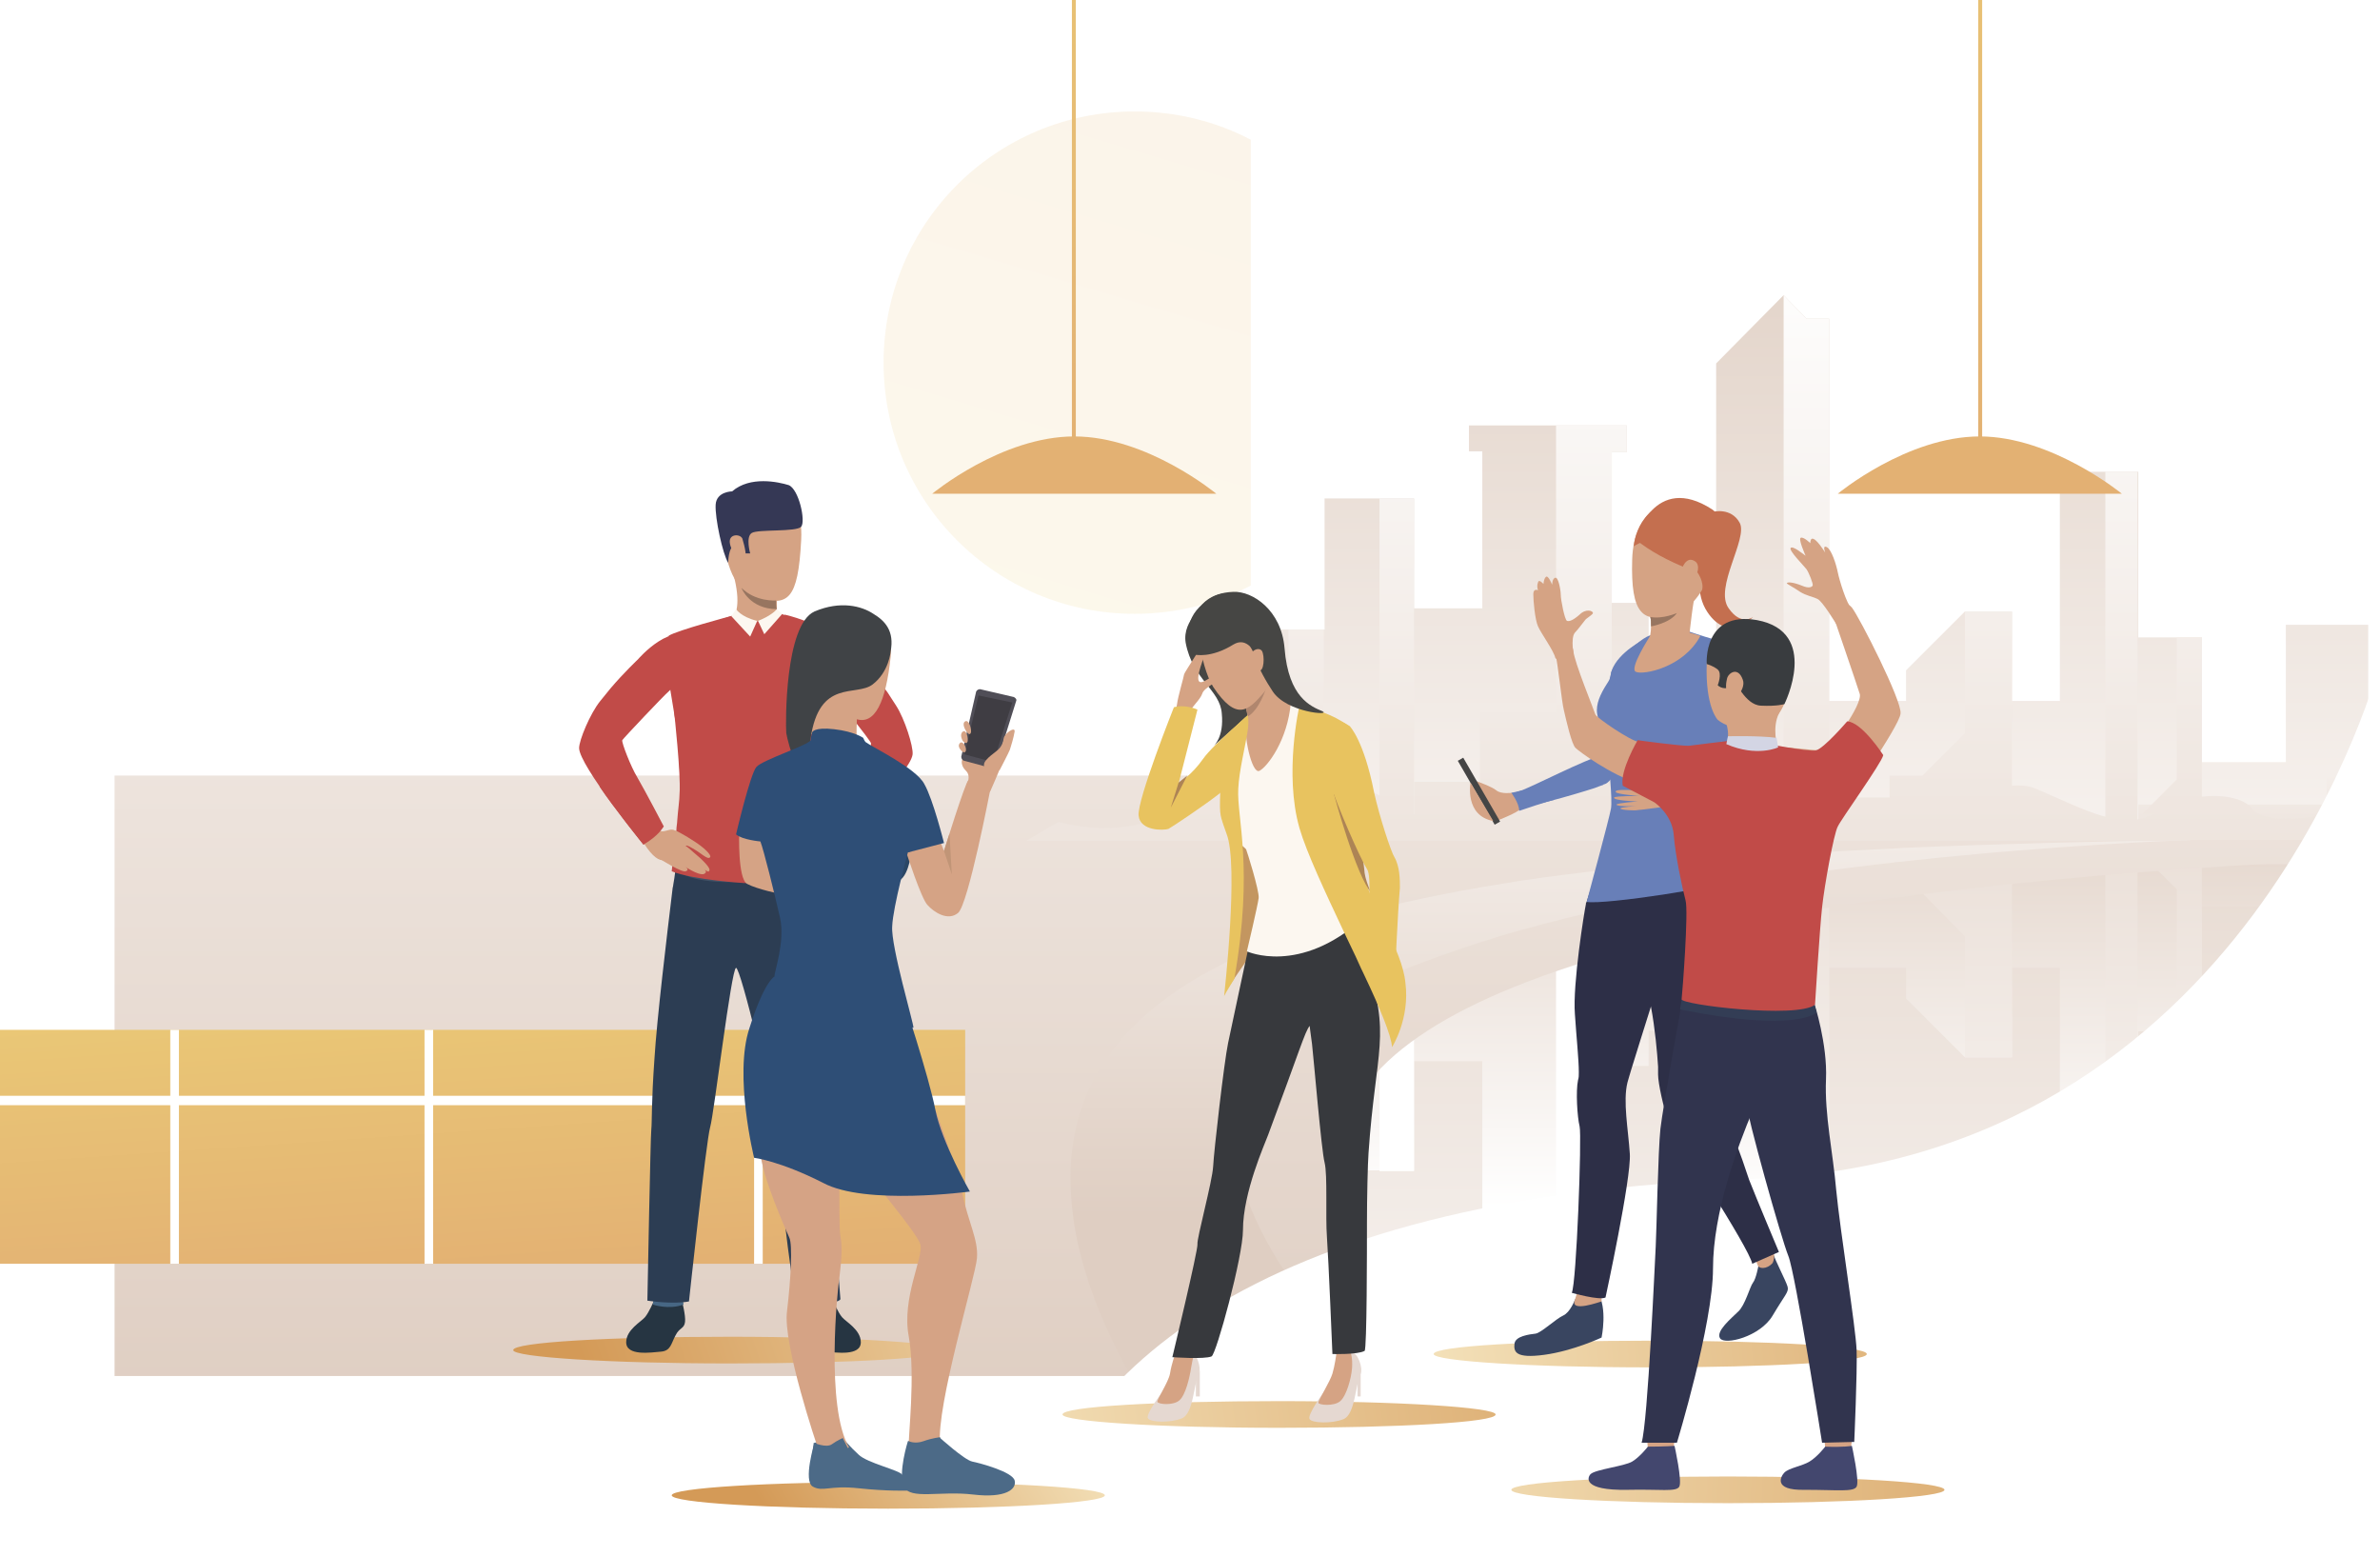 <?xml version="1.0" encoding="utf-8"?>
<!-- Generator: Adobe Illustrator 24.3.0, SVG Export Plug-In . SVG Version: 6.00 Build 0)  -->
<svg version="1.1" id="Capa_1" xmlns="http://www.w3.org/2000/svg" xmlns:xlink="http://www.w3.org/1999/xlink" x="0px" y="0px"
	 viewBox="0 0 303.3 198.4" style="enable-background:new 0 0 303.3 198.4;" xml:space="preserve">
<style type="text/css">
	.st0{fill:url(#SVGID_1_);}
	.st1{fill:url(#SVGID_2_);}
	.st2{filter:url(#Adobe_OpacityMaskFilter);}
	.st3{filter:url(#Adobe_OpacityMaskFilter_1_);}
	.st4{mask:url(#SVGID_3_);fill:url(#SVGID_4_);}
	.st5{fill:url(#SVGID_5_);}
	.st6{filter:url(#Adobe_OpacityMaskFilter_2_);}
	.st7{filter:url(#Adobe_OpacityMaskFilter_3_);}
	.st8{mask:url(#SVGID_6_);fill:url(#SVGID_7_);}
	.st9{fill:url(#SVGID_8_);}
	.st10{fill:url(#SVGID_9_);}
	.st11{fill:url(#SVGID_10_);}
	.st12{fill:url(#SVGID_11_);}
	.st13{fill:url(#SVGID_12_);}
	.st14{fill:url(#SVGID_13_);}
	.st15{filter:url(#Adobe_OpacityMaskFilter_4_);}
	.st16{filter:url(#Adobe_OpacityMaskFilter_5_);}
	.st17{mask:url(#SVGID_14_);fill:url(#SVGID_15_);}
	.st18{fill:url(#SVGID_16_);}
	.st19{fill:url(#SVGID_17_);}
	.st20{fill:url(#SVGID_18_);}
	.st21{fill:url(#SVGID_19_);}
	.st22{fill:url(#SVGID_20_);}
	.st23{fill:url(#SVGID_21_);}
	.st24{fill:url(#SVGID_22_);}
	.st25{fill:url(#SVGID_23_);}
	.st26{fill:url(#SVGID_24_);}
	.st27{fill:url(#SVGID_25_);}
	.st28{fill:url(#SVGID_26_);}
	.st29{fill:url(#SVGID_27_);}
	.st30{fill:url(#SVGID_28_);}
	.st31{fill:url(#SVGID_29_);}
	.st32{fill:url(#SVGID_30_);}
	.st33{fill:#FFFFFF;}
	.st34{opacity:0.15;fill:url(#SVGID_31_);}
	.st35{fill:url(#SVGID_32_);}
	.st36{fill:url(#SVGID_33_);}
	.st37{fill:url(#SVGID_34_);}
	.st38{fill:url(#SVGID_35_);}
	.st39{filter:url(#Adobe_OpacityMaskFilter_6_);}
	.st40{filter:url(#Adobe_OpacityMaskFilter_7_);}
	.st41{mask:url(#SVGID_36_);fill:url(#SVGID_37_);}
	.st42{fill:url(#SVGID_38_);}
	.st43{filter:url(#Adobe_OpacityMaskFilter_8_);}
	.st44{filter:url(#Adobe_OpacityMaskFilter_9_);}
	.st45{mask:url(#SVGID_39_);fill:url(#SVGID_40_);}
	.st46{fill:url(#SVGID_41_);}
	.st47{filter:url(#Adobe_OpacityMaskFilter_10_);}
	.st48{filter:url(#Adobe_OpacityMaskFilter_11_);}
	.st49{mask:url(#SVGID_42_);fill:url(#SVGID_43_);}
	.st50{fill:url(#SVGID_44_);}
	.st51{filter:url(#Adobe_OpacityMaskFilter_12_);}
	.st52{filter:url(#Adobe_OpacityMaskFilter_13_);}
	.st53{mask:url(#SVGID_45_);fill:url(#SVGID_46_);}
	.st54{fill:url(#SVGID_47_);}
	.st55{filter:url(#Adobe_OpacityMaskFilter_14_);}
	.st56{filter:url(#Adobe_OpacityMaskFilter_15_);}
	.st57{mask:url(#SVGID_48_);fill:url(#SVGID_49_);}
	.st58{fill:url(#SVGID_50_);}
	.st59{fill:#C46F4F;}
	.st60{fill:#394560;}
	.st61{fill:#D5A384;}
	.st62{fill:#687FB8;}
	.st63{fill:#2D2F47;}
	.st64{fill:#977560;}
	.st65{fill:#2C374A;}
	.st66{fill:#D5A385;}
	.st67{fill:#454545;}
	.st68{fill:#43476E;}
	.st69{fill:#31344E;}
	.st70{fill:#333D55;}
	.st71{fill:#C14B48;}
	.st72{fill:#393C3F;}
	.st73{fill:#D3D5E4;}
	.st74{fill:#C39660;}
	.st75{fill:#E5D8D1;}
	.st76{fill:#37393D;}
	.st77{fill:#FCF7F0;}
	.st78{fill:#464644;}
	.st79{fill:#E8C35F;}
	.st80{fill:#B0866E;}
	.st81{fill:#AD8455;}
	.st82{fill:#263542;}
	.st83{fill:#353855;}
	.st84{fill:#476784;}
	.st85{fill:#2C3D53;}
	.st86{fill:#425266;}
	.st87{fill:#2A4665;}
	.st88{fill:#4C6A87;}
	.st89{fill:#504E57;}
	.st90{fill:#3F3D43;}
	.st91{fill:#2E4E76;}
	.st92{fill:#404346;}
	.st93{fill:#C19577;}
</style>
<g>
	<g>
		<linearGradient id="SVGID_1_" gradientUnits="userSpaceOnUse" x1="166.654" y1="72.76" x2="166.654" y2="207.682">
			<stop  offset="5.208330e-03" style="stop-color:#DFCEC2"/>
			<stop  offset="1" style="stop-color:#FFFFFF"/>
		</linearGradient>
		<polygon class="st0" points="303.3,99.9 303.3,159.3 255.1,159.3 255.1,158.9 30,158.9 30,99.9 		"/>
		<linearGradient id="SVGID_2_" gradientUnits="userSpaceOnUse" x1="231.175" y1="95.309" x2="231.175" y2="153.811">
			<stop  offset="5.208330e-03" style="stop-color:#DFCEC2"/>
			<stop  offset="1" style="stop-color:#FFFFFF"/>
		</linearGradient>
		<polygon class="st1" points="303.3,107.4 303.3,133.1 291.3,133.1 291.3,115.5 280.6,115.5 280.6,131.4 272.5,131.4 272.5,152.6 
			262.5,152.6 262.5,123.3 256.4,123.3 256.4,134.7 250.4,134.7 242.9,127.2 242.9,123.3 233.1,123.3 233.1,172.1 230.2,172.1 
			227.3,175 218.7,166.4 218.7,131.3 210.1,131.3 210.1,135.8 205.4,135.8 205.4,155 207.3,155 207.3,158.4 187.2,158.4 
			187.2,155.2 188.9,155.2 188.9,135.2 180.2,135.2 180.2,149.1 168.8,149.1 168.8,132.4 159,132.4 159,107.4 		"/>
		<g>
			<defs>
				<filter id="Adobe_OpacityMaskFilter" filterUnits="userSpaceOnUse" x="175.8" y="107.4" width="4.4" height="41.8">
					<feFlood  style="flood-color:white;flood-opacity:1" result="back"/>
					<feBlend  in="SourceGraphic" in2="back" mode="normal"/>
				</filter>
			</defs>
			<mask maskUnits="userSpaceOnUse" x="175.8" y="107.4" width="4.4" height="41.8" id="SVGID_3_">
				<g class="st2">
					<defs>
						<filter id="Adobe_OpacityMaskFilter_1_" filterUnits="userSpaceOnUse" x="175.8" y="107.4" width="4.4" height="41.8">
							<feFlood  style="flood-color:white;flood-opacity:1" result="back"/>
							<feBlend  in="SourceGraphic" in2="back" mode="normal"/>
						</filter>
					</defs>
					<mask maskUnits="userSpaceOnUse" x="175.8" y="107.4" width="4.4" height="41.8" id="SVGID_3_">
						<g class="st3">
						</g>
					</mask>
					
						<linearGradient id="SVGID_4_" gradientUnits="userSpaceOnUse" x1="177.973" y1="-11526.743" x2="177.973" y2="-11468.276" gradientTransform="matrix(1 0 0 -1 0 -11396.027)">
						<stop  offset="0" style="stop-color:#000000"/>
						<stop  offset="1" style="stop-color:#FFFFFF"/>
					</linearGradient>
					<rect x="175.8" y="107.4" class="st4" width="4.4" height="41.8"/>
				</g>
			</mask>
			
				<linearGradient id="SVGID_5_" gradientUnits="userSpaceOnUse" x1="177.973" y1="-11526.743" x2="177.973" y2="-11468.276" gradientTransform="matrix(1 0 0 -1 0 -11396.027)">
				<stop  offset="0" style="stop-color:#FFFFFF"/>
				<stop  offset="1" style="stop-color:#FFFFFF"/>
			</linearGradient>
			<rect x="175.8" y="107.4" class="st5" width="4.4" height="41.8"/>
			<defs>
				<filter id="Adobe_OpacityMaskFilter_2_" filterUnits="userSpaceOnUse" x="180.2" y="107.4" width="27.1" height="51">
					<feFlood  style="flood-color:white;flood-opacity:1" result="back"/>
					<feBlend  in="SourceGraphic" in2="back" mode="normal"/>
				</filter>
			</defs>
			<mask maskUnits="userSpaceOnUse" x="180.2" y="107.4" width="27.1" height="51" id="SVGID_6_">
				<g class="st6">
					<defs>
						<filter id="Adobe_OpacityMaskFilter_3_" filterUnits="userSpaceOnUse" x="180.2" y="107.4" width="27.1" height="51">
							<feFlood  style="flood-color:white;flood-opacity:1" result="back"/>
							<feBlend  in="SourceGraphic" in2="back" mode="normal"/>
						</filter>
					</defs>
					<mask maskUnits="userSpaceOnUse" x="180.2" y="107.4" width="27.1" height="51" id="SVGID_6_">
						<g class="st7">
						</g>
					</mask>
					
						<linearGradient id="SVGID_7_" gradientUnits="userSpaceOnUse" x1="193.733" y1="-11526.743" x2="193.733" y2="-11468.276" gradientTransform="matrix(1 0 0 -1 0 -11396.027)">
						<stop  offset="0" style="stop-color:#000000"/>
						<stop  offset="1" style="stop-color:#FFFFFF"/>
					</linearGradient>
					<polygon class="st8" points="198.3,158.4 198.3,121.8 188.6,121.8 188.6,113 180.2,113 180.2,107.4 205.4,107.4 205.4,155 
						207.3,155 207.3,158.4 					"/>
				</g>
			</mask>
			
				<linearGradient id="SVGID_8_" gradientUnits="userSpaceOnUse" x1="193.733" y1="-11526.743" x2="193.733" y2="-11468.276" gradientTransform="matrix(1 0 0 -1 0 -11396.027)">
				<stop  offset="0" style="stop-color:#FFFFFF"/>
				<stop  offset="1" style="stop-color:#FFFFFF"/>
			</linearGradient>
			<polygon class="st9" points="198.3,158.4 198.3,121.8 188.6,121.8 188.6,113 180.2,113 180.2,107.4 205.4,107.4 205.4,155 
				207.3,155 207.3,158.4 			"/>
			<linearGradient id="SVGID_9_" gradientUnits="userSpaceOnUse" x1="219.212" y1="64.036" x2="219.212" y2="181.441">
				<stop  offset="5.208330e-03" style="stop-color:#DFCEC2"/>
				<stop  offset="1" style="stop-color:#FFFFFF"/>
			</linearGradient>
			<polygon class="st10" points="227.3,175 227.3,117.3 218.8,117.3 218.8,131.3 214.1,131.3 214.1,118.9 205.4,118.9 205.4,107.4 
				233.1,107.4 233.1,172.1 230.2,172.1 			"/>
			<linearGradient id="SVGID_10_" gradientUnits="userSpaceOnUse" x1="244.721" y1="64.036" x2="244.721" y2="181.441">
				<stop  offset="5.208330e-03" style="stop-color:#DFCEC2"/>
				<stop  offset="1" style="stop-color:#FFFFFF"/>
			</linearGradient>
			<polygon class="st11" points="250.4,134.7 250.4,119.3 245,113.8 240.8,113.8 240.8,111 233.1,111 233.1,107.4 256.4,107.4 
				256.4,134.7 			"/>
			<linearGradient id="SVGID_11_" gradientUnits="userSpaceOnUse" x1="270.385" y1="64.036" x2="270.385" y2="181.441">
				<stop  offset="5.208330e-03" style="stop-color:#DFCEC2"/>
				<stop  offset="1" style="stop-color:#FFFFFF"/>
			</linearGradient>
			<rect x="268.3" y="107.4" class="st12" width="4.1" height="45.2"/>
			<linearGradient id="SVGID_12_" gradientUnits="userSpaceOnUse" x1="287.882" y1="64.034" x2="287.882" y2="181.442">
				<stop  offset="5.208330e-03" style="stop-color:#DFCEC2"/>
				<stop  offset="1" style="stop-color:#FFFFFF"/>
			</linearGradient>
			<polygon class="st13" points="303.3,107.4 303.3,133.1 302,133.1 302,113.9 296.5,113.9 296.5,110.1 272.5,110.1 272.5,107.4 			
				"/>
			<linearGradient id="SVGID_13_" gradientUnits="userSpaceOnUse" x1="276.783" y1="64.036" x2="276.783" y2="181.44">
				<stop  offset="5.208330e-03" style="stop-color:#DFCEC2"/>
				<stop  offset="1" style="stop-color:#FFFFFF"/>
			</linearGradient>
			<polygon class="st14" points="280.6,131.4 277.4,131.4 277.4,113.3 273,108.9 280.6,108.9 			"/>
			<defs>
				<filter id="Adobe_OpacityMaskFilter_4_" filterUnits="userSpaceOnUse" x="164.2" y="107.4" width="4.5" height="25">
					<feFlood  style="flood-color:white;flood-opacity:1" result="back"/>
					<feBlend  in="SourceGraphic" in2="back" mode="normal"/>
				</filter>
			</defs>
			<mask maskUnits="userSpaceOnUse" x="164.2" y="107.4" width="4.5" height="25" id="SVGID_14_">
				<g class="st15">
					<defs>
						<filter id="Adobe_OpacityMaskFilter_5_" filterUnits="userSpaceOnUse" x="164.2" y="107.4" width="4.5" height="25">
							<feFlood  style="flood-color:white;flood-opacity:1" result="back"/>
							<feBlend  in="SourceGraphic" in2="back" mode="normal"/>
						</filter>
					</defs>
					<mask maskUnits="userSpaceOnUse" x="164.2" y="107.4" width="4.5" height="25" id="SVGID_14_">
						<g class="st16">
						</g>
					</mask>
					
						<linearGradient id="SVGID_15_" gradientUnits="userSpaceOnUse" x1="166.518" y1="-11526.743" x2="166.518" y2="-11468.276" gradientTransform="matrix(1 0 0 -1 0 -11396.027)">
						<stop  offset="0" style="stop-color:#000000"/>
						<stop  offset="1" style="stop-color:#FFFFFF"/>
					</linearGradient>
					<rect x="164.2" y="107.4" class="st17" width="4.5" height="25"/>
				</g>
			</mask>
			
				<linearGradient id="SVGID_16_" gradientUnits="userSpaceOnUse" x1="166.518" y1="-11526.743" x2="166.518" y2="-11468.276" gradientTransform="matrix(1 0 0 -1 0 -11396.027)">
				<stop  offset="0" style="stop-color:#FFFFFF"/>
				<stop  offset="1" style="stop-color:#FFFFFF"/>
			</linearGradient>
			<rect x="164.2" y="107.4" class="st18" width="4.5" height="25"/>
		</g>
		<linearGradient id="SVGID_17_" gradientUnits="userSpaceOnUse" x1="158.937" y1="180.658" x2="158.937" y2="-3.455">
			<stop  offset="5.208330e-03" style="stop-color:#DFCEC2"/>
			<stop  offset="1" style="stop-color:#FFFFFF"/>
		</linearGradient>
		<path class="st19" d="M303.3,98.8v10.6c-3.5,0.2-7.2,0.3-11.1,0.5c-0.6,0-1.2,0.1-1.8,0.1l-0.8,0c-14.4,0.8-30.8,2.1-46.7,4.2
			c-0.6,0.1-1.2,0.2-1.8,0.2c-12.8,1.8-25.3,4.1-36.1,7.2c-1.1,0.3-2.2,0.6-3.3,1c-0.9,0.3-1.8,0.6-2.7,0.9
			c-1.1,0.4-2.1,0.7-3.1,1.1c-17.1,6.3-27.8,15.1-24.8,27.7c0.5,2.1,1.3,4.3,2.6,6.6c2.6,4.7,6.9,9.9,13.2,15.5
			c0.3,0.3,0.6,0.6,1,0.9H14.6V98.8H303.3z"/>
		<linearGradient id="SVGID_18_" gradientUnits="userSpaceOnUse" x1="230.436" y1="19.209" x2="230.436" y2="139.568">
			<stop  offset="5.208330e-03" style="stop-color:#DFCEC2"/>
			<stop  offset="1" style="stop-color:#FFFFFF"/>
		</linearGradient>
		<polygon class="st20" points="301.8,79.6 301.8,105.2 159,105.2 159,80.2 168.8,80.2 168.8,63.5 180.2,63.5 180.2,77.5 
			188.9,77.5 188.9,57.5 187.2,57.5 187.2,54.2 207.3,54.2 207.3,57.6 205.4,57.6 205.4,76.8 210.1,76.8 210.1,81.4 218.7,81.4 
			218.7,46.3 227.3,37.6 230.2,40.6 233.1,40.6 233.1,89.3 242.9,89.3 242.9,85.4 250.4,77.9 256.4,77.9 256.4,89.3 262.5,89.3 
			262.5,60.1 272.5,60.1 272.5,81.2 280.6,81.2 280.6,97.1 291.3,97.1 291.3,79.6 		"/>
		<g>
			<linearGradient id="SVGID_19_" gradientUnits="userSpaceOnUse" x1="177.973" y1="173.702" x2="177.973" y2="29.989">
				<stop  offset="5.208330e-03" style="stop-color:#DFCEC2"/>
				<stop  offset="1" style="stop-color:#FFFFFF"/>
			</linearGradient>
			<rect x="175.8" y="63.5" class="st21" width="4.4" height="41.8"/>
			<linearGradient id="SVGID_20_" gradientUnits="userSpaceOnUse" x1="193.733" y1="173.702" x2="193.733" y2="29.989">
				<stop  offset="5.208330e-03" style="stop-color:#DFCEC2"/>
				<stop  offset="1" style="stop-color:#FFFFFF"/>
			</linearGradient>
			<polygon class="st22" points="198.3,54.2 198.3,90.8 188.6,90.8 188.6,99.6 180.2,99.6 180.2,105.2 205.4,105.2 205.4,57.6 
				207.3,57.6 207.3,54.2 			"/>
			<linearGradient id="SVGID_21_" gradientUnits="userSpaceOnUse" x1="219.212" y1="173.701" x2="219.212" y2="29.988">
				<stop  offset="5.208330e-03" style="stop-color:#DFCEC2"/>
				<stop  offset="1" style="stop-color:#FFFFFF"/>
			</linearGradient>
			<polygon class="st23" points="227.3,37.6 227.3,95.3 218.8,95.3 218.8,81.4 214.1,81.4 214.1,93.7 205.4,93.7 205.4,105.2 
				233.1,105.2 233.1,40.6 230.2,40.6 			"/>
			<linearGradient id="SVGID_22_" gradientUnits="userSpaceOnUse" x1="244.721" y1="173.702" x2="244.721" y2="29.989">
				<stop  offset="5.208330e-03" style="stop-color:#DFCEC2"/>
				<stop  offset="1" style="stop-color:#FFFFFF"/>
			</linearGradient>
			<polygon class="st24" points="250.4,77.9 250.4,93.4 245,98.8 240.8,98.8 240.8,101.6 233.1,101.6 233.1,105.2 256.4,105.2 
				256.4,77.9 			"/>
			<linearGradient id="SVGID_23_" gradientUnits="userSpaceOnUse" x1="270.385" y1="173.702" x2="270.385" y2="29.988">
				<stop  offset="5.208330e-03" style="stop-color:#DFCEC2"/>
				<stop  offset="1" style="stop-color:#FFFFFF"/>
			</linearGradient>
			<rect x="268.3" y="60.1" class="st25" width="4.1" height="45.2"/>
			<linearGradient id="SVGID_24_" gradientUnits="userSpaceOnUse" x1="287.142" y1="122.571" x2="287.142" y2="86.189">
				<stop  offset="5.208330e-03" style="stop-color:#DFCEC2"/>
				<stop  offset="1" style="stop-color:#FFFFFF"/>
			</linearGradient>
			<polygon class="st26" points="301.8,98.7 301.8,105.2 272.5,105.2 272.5,102.5 296.5,102.5 296.5,98.7 			"/>
			<linearGradient id="SVGID_25_" gradientUnits="userSpaceOnUse" x1="276.783" y1="173.701" x2="276.783" y2="29.989">
				<stop  offset="5.208330e-03" style="stop-color:#DFCEC2"/>
				<stop  offset="1" style="stop-color:#FFFFFF"/>
			</linearGradient>
			<polygon class="st27" points="280.6,81.2 277.4,81.2 277.4,99.3 273,103.7 280.6,103.7 			"/>
			<linearGradient id="SVGID_26_" gradientUnits="userSpaceOnUse" x1="166.518" y1="173.701" x2="166.518" y2="29.988">
				<stop  offset="5.208330e-03" style="stop-color:#DFCEC2"/>
				<stop  offset="1" style="stop-color:#FFFFFF"/>
			</linearGradient>
			<rect x="164.2" y="80.2" class="st28" width="4.5" height="25"/>
		</g>
		<linearGradient id="SVGID_27_" gradientUnits="userSpaceOnUse" x1="207.851" y1="155.382" x2="207.851" y2="74.999">
			<stop  offset="5.208330e-03" style="stop-color:#DFCEC2"/>
			<stop  offset="1" style="stop-color:#FFFFFF"/>
		</linearGradient>
		<path class="st29" d="M279.2,107c-1.7,0.1-17,0.6-36.2,2.7c-0.6,0.1-1.2,0.1-1.8,0.2c-15.1,1.7-32.5,4.4-47.4,8.6
			c-0.6,0.2-1.2,0.3-1.8,0.5c-4.6,1.4-9,2.9-13,4.5c-14.4,6.1-23.7,14.3-21.2,25.5c0.2,1.1,0.6,2.2,1,3.3c2.6,7.5,8.3,15.2,16.1,23
			h-30.8c-2.4-4.3-4.4-8.7-5.7-13c-1.1-3.5-1.7-6.8-1.9-9.9c-0.9-13.1,5.8-22.3,17.8-28.8c9.6-5.2,22.5-8.7,37.7-11.1
			c0.6-0.1,1.2-0.2,1.8-0.3c14.3-2.1,30.4-3.3,47.4-4.1c0.6,0,1.2-0.1,1.8-0.1C254.8,107.5,267,107.2,279.2,107z"/>
		<linearGradient id="SVGID_28_" gradientUnits="userSpaceOnUse" x1="205.088" y1="173.701" x2="205.088" y2="29.989">
			<stop  offset="5.208330e-03" style="stop-color:#DFCEC2"/>
			<stop  offset="1" style="stop-color:#FFFFFF"/>
		</linearGradient>
		<path class="st30" d="M134.9,104.7c0,0,9.1,2.8,15.2-2.1c6.2-4.9,21.4-4.5,28.1,0c6.7,4.5,14.9,2,19-0.3c4.1-2.3,12-1.6,22,0.7
			c10,2.3,10-1,19.9-0.7c10,0.3,40.1,4.8,40.1,4.8H130.8L134.9,104.7z"/>
		<linearGradient id="SVGID_29_" gradientUnits="userSpaceOnUse" x1="272.824" y1="173.703" x2="272.824" y2="29.989">
			<stop  offset="5.208330e-03" style="stop-color:#DFCEC2"/>
			<stop  offset="1" style="stop-color:#FFFFFF"/>
		</linearGradient>
		<path class="st31" d="M303.3,103.4v3.6h-61c0,0,11.3-9,17.2-6.5c5.9,2.5,11.2,5.6,15.2,3c4-2.6,10.4-2.8,12.3-0.5
			c0.5,0.7,1.5,1,2.6,1.2c2.8,0.4,6.9-0.4,9.4-0.7C300.7,103.3,302.1,103.3,303.3,103.4z"/>
	</g>
	<linearGradient id="SVGID_30_" gradientUnits="userSpaceOnUse" x1="63.732" y1="178.468" x2="58.975" y2="109.489">
		<stop  offset="0" style="stop-color:#E0A772"/>
		<stop  offset="1" style="stop-color:#EDD277"/>
	</linearGradient>
	<rect y="131.2" class="st32" width="123" height="29.8"/>
	<rect y="139.6" class="st33" width="123" height="1.2"/>
	<rect x="96.1" y="131.2" class="st33" width="1.1" height="29.8"/>
	<rect x="54.1" y="131.2" class="st33" width="1.1" height="29.8"/>
	<rect x="21.7" y="131.2" class="st33" width="1.1" height="29.8"/>
	<linearGradient id="SVGID_31_" gradientUnits="userSpaceOnUse" x1="160.248" y1="-23.526" x2="126.216" y2="91.011">
		<stop  offset="0" style="stop-color:#E0A772"/>
		<stop  offset="1" style="stop-color:#EDD277"/>
	</linearGradient>
	<path class="st34" d="M159.4,17.8v56.8c-4.4,2.3-9.5,3.6-14.8,3.6c-17.7,0-32-14.3-32-32c0-17.7,14.3-32,32-32
		C150,14.2,155,15.5,159.4,17.8z"/>
	<g>
		<linearGradient id="SVGID_32_" gradientUnits="userSpaceOnUse" x1="252.321" y1="96.3" x2="252.321" y2="-63.024">
			<stop  offset="0" style="stop-color:#E0A772"/>
			<stop  offset="1" style="stop-color:#EDD277"/>
		</linearGradient>
		<rect x="252.1" class="st35" width="0.5" height="57.6"/>
		<linearGradient id="SVGID_33_" gradientUnits="userSpaceOnUse" x1="252.321" y1="96.3" x2="252.321" y2="-63.025">
			<stop  offset="0" style="stop-color:#E0A772"/>
			<stop  offset="1" style="stop-color:#EDD277"/>
		</linearGradient>
		<path class="st36" d="M234.2,62.9c0,0,8.8-7.3,18.1-7.3c9.2,0,18.1,7.3,18.1,7.3H234.2z"/>
	</g>
	<g>
		<linearGradient id="SVGID_34_" gradientUnits="userSpaceOnUse" x1="136.89" y1="96.3" x2="136.89" y2="-63.024">
			<stop  offset="0" style="stop-color:#E0A772"/>
			<stop  offset="1" style="stop-color:#EDD277"/>
		</linearGradient>
		<rect x="136.6" class="st37" width="0.5" height="57.6"/>
		<linearGradient id="SVGID_35_" gradientUnits="userSpaceOnUse" x1="136.89" y1="96.3" x2="136.89" y2="-63.025">
			<stop  offset="0" style="stop-color:#E0A772"/>
			<stop  offset="1" style="stop-color:#EDD277"/>
		</linearGradient>
		<path class="st38" d="M118.8,62.9c0,0,8.8-7.3,18.1-7.3s18.1,7.3,18.1,7.3H118.8z"/>
	</g>
	<path class="st33" d="M303.3,84.4c0,0-16.3,63.7-80.3,65.8c-64.1,2.1-88.6,26.1-92.2,48.2h172.5L303.3,84.4z"/>
	<defs>
		<filter id="Adobe_OpacityMaskFilter_6_" filterUnits="userSpaceOnUse" x="65.5" y="170.3" width="55.1" height="3.5">
			<feFlood  style="flood-color:white;flood-opacity:1" result="back"/>
			<feBlend  in="SourceGraphic" in2="back" mode="normal"/>
		</filter>
	</defs>
	<mask maskUnits="userSpaceOnUse" x="65.5" y="170.3" width="55.1" height="3.5" id="SVGID_36_">
		<g class="st39">
			<defs>
				<filter id="Adobe_OpacityMaskFilter_7_" filterUnits="userSpaceOnUse" x="65.5" y="170.3" width="55.1" height="3.5">
					<feFlood  style="flood-color:white;flood-opacity:1" result="back"/>
					<feBlend  in="SourceGraphic" in2="back" mode="normal"/>
				</filter>
			</defs>
			<mask maskUnits="userSpaceOnUse" x="65.5" y="170.3" width="55.1" height="3.5" id="SVGID_36_">
				<g class="st40">
				</g>
			</mask>
			<linearGradient id="SVGID_37_" gradientUnits="userSpaceOnUse" x1="141.86" y1="155.108" x2="75.809" y2="177.978">
				<stop  offset="0" style="stop-color:#000000"/>
				<stop  offset="1" style="stop-color:#FFFFFF"/>
			</linearGradient>
			<path class="st41" d="M120.6,172c0,1-12.3,1.7-27.6,1.7c-15.2,0-27.6-0.8-27.6-1.7c0-1,12.3-1.7,27.6-1.7
				C108.2,170.3,120.6,171.1,120.6,172z"/>
		</g>
	</mask>
	<linearGradient id="SVGID_38_" gradientUnits="userSpaceOnUse" x1="141.86" y1="155.108" x2="75.809" y2="177.978">
		<stop  offset="0" style="stop-color:#F3E0B8"/>
		<stop  offset="1" style="stop-color:#D49A57"/>
	</linearGradient>
	<path class="st42" d="M120.6,172c0,1-12.3,1.7-27.6,1.7c-15.2,0-27.6-0.8-27.6-1.7c0-1,12.3-1.7,27.6-1.7
		C108.2,170.3,120.6,171.1,120.6,172z"/>
	<defs>
		<filter id="Adobe_OpacityMaskFilter_8_" filterUnits="userSpaceOnUse" x="135.4" y="178.5" width="55.1" height="3.5">
			<feFlood  style="flood-color:white;flood-opacity:1" result="back"/>
			<feBlend  in="SourceGraphic" in2="back" mode="normal"/>
		</filter>
	</defs>
	<mask maskUnits="userSpaceOnUse" x="135.4" y="178.5" width="55.1" height="3.5" id="SVGID_39_">
		<g class="st43">
			<defs>
				<filter id="Adobe_OpacityMaskFilter_9_" filterUnits="userSpaceOnUse" x="135.4" y="178.5" width="55.1" height="3.5">
					<feFlood  style="flood-color:white;flood-opacity:1" result="back"/>
					<feBlend  in="SourceGraphic" in2="back" mode="normal"/>
				</filter>
			</defs>
			<mask maskUnits="userSpaceOnUse" x="135.4" y="178.5" width="55.1" height="3.5" id="SVGID_39_">
				<g class="st44">
				</g>
			</mask>
			<linearGradient id="SVGID_40_" gradientUnits="userSpaceOnUse" x1="128.159" y1="185.142" x2="223.393" y2="171.694">
				<stop  offset="0" style="stop-color:#000000"/>
				<stop  offset="1" style="stop-color:#FFFFFF"/>
			</linearGradient>
			<path class="st45" d="M190.6,180.2c0,1-12.3,1.7-27.6,1.7c-15.2,0-27.6-0.8-27.6-1.7c0-1,12.3-1.7,27.6-1.7
				C178.2,178.5,190.6,179.3,190.6,180.2z"/>
		</g>
	</mask>
	<linearGradient id="SVGID_41_" gradientUnits="userSpaceOnUse" x1="128.159" y1="185.142" x2="223.393" y2="171.694">
		<stop  offset="0" style="stop-color:#F3E0B8"/>
		<stop  offset="1" style="stop-color:#D49A57"/>
	</linearGradient>
	<path class="st46" d="M190.6,180.2c0,1-12.3,1.7-27.6,1.7c-15.2,0-27.6-0.8-27.6-1.7c0-1,12.3-1.7,27.6-1.7
		C178.2,178.5,190.6,179.3,190.6,180.2z"/>
	<defs>
		<filter id="Adobe_OpacityMaskFilter_10_" filterUnits="userSpaceOnUse" x="182.8" y="170.8" width="55.1" height="3.5">
			<feFlood  style="flood-color:white;flood-opacity:1" result="back"/>
			<feBlend  in="SourceGraphic" in2="back" mode="normal"/>
		</filter>
	</defs>
	<mask maskUnits="userSpaceOnUse" x="182.8" y="170.8" width="55.1" height="3.5" id="SVGID_42_">
		<g class="st47">
			<defs>
				<filter id="Adobe_OpacityMaskFilter_11_" filterUnits="userSpaceOnUse" x="182.8" y="170.8" width="55.1" height="3.5">
					<feFlood  style="flood-color:white;flood-opacity:1" result="back"/>
					<feBlend  in="SourceGraphic" in2="back" mode="normal"/>
				</filter>
			</defs>
			<mask maskUnits="userSpaceOnUse" x="182.8" y="170.8" width="55.1" height="3.5" id="SVGID_42_">
				<g class="st48">
				</g>
			</mask>
			<linearGradient id="SVGID_43_" gradientUnits="userSpaceOnUse" x1="183.481" y1="175.319" x2="274.598" y2="165.713">
				<stop  offset="0" style="stop-color:#000000"/>
				<stop  offset="1" style="stop-color:#FFFFFF"/>
			</linearGradient>
			<path class="st49" d="M237.9,172.5c0,1-12.3,1.7-27.6,1.7c-15.2,0-27.6-0.8-27.6-1.7c0-1,12.3-1.7,27.6-1.7
				C225.5,170.8,237.9,171.5,237.9,172.5z"/>
		</g>
	</mask>
	<linearGradient id="SVGID_44_" gradientUnits="userSpaceOnUse" x1="183.481" y1="175.319" x2="274.598" y2="165.713">
		<stop  offset="0" style="stop-color:#F3E0B8"/>
		<stop  offset="1" style="stop-color:#D49A57"/>
	</linearGradient>
	<path class="st50" d="M237.9,172.5c0,1-12.3,1.7-27.6,1.7c-15.2,0-27.6-0.8-27.6-1.7c0-1,12.3-1.7,27.6-1.7
		C225.5,170.8,237.9,171.5,237.9,172.5z"/>
	<defs>
		<filter id="Adobe_OpacityMaskFilter_12_" filterUnits="userSpaceOnUse" x="192.7" y="188" width="55.1" height="3.5">
			<feFlood  style="flood-color:white;flood-opacity:1" result="back"/>
			<feBlend  in="SourceGraphic" in2="back" mode="normal"/>
		</filter>
	</defs>
	<mask maskUnits="userSpaceOnUse" x="192.7" y="188" width="55.1" height="3.5" id="SVGID_45_">
		<g class="st51">
			<defs>
				<filter id="Adobe_OpacityMaskFilter_13_" filterUnits="userSpaceOnUse" x="192.7" y="188" width="55.1" height="3.5">
					<feFlood  style="flood-color:white;flood-opacity:1" result="back"/>
					<feBlend  in="SourceGraphic" in2="back" mode="normal"/>
				</filter>
			</defs>
			<mask maskUnits="userSpaceOnUse" x="192.7" y="188" width="55.1" height="3.5" id="SVGID_45_">
				<g class="st52">
				</g>
			</mask>
			<linearGradient id="SVGID_46_" gradientUnits="userSpaceOnUse" x1="181.509" y1="188.049" x2="280.312" y2="192.44">
				<stop  offset="0" style="stop-color:#000000"/>
				<stop  offset="1" style="stop-color:#FFFFFF"/>
			</linearGradient>
			<ellipse class="st53" cx="220.2" cy="189.8" rx="27.6" ry="1.7"/>
		</g>
	</mask>
	<linearGradient id="SVGID_47_" gradientUnits="userSpaceOnUse" x1="181.509" y1="188.049" x2="280.312" y2="192.44">
		<stop  offset="0" style="stop-color:#F3E0B8"/>
		<stop  offset="1" style="stop-color:#D49A57"/>
	</linearGradient>
	<ellipse class="st54" cx="220.2" cy="189.8" rx="27.6" ry="1.7"/>
	<defs>
		<filter id="Adobe_OpacityMaskFilter_14_" filterUnits="userSpaceOnUse" x="85.7" y="188.7" width="55.1" height="3.5">
			<feFlood  style="flood-color:white;flood-opacity:1" result="back"/>
			<feBlend  in="SourceGraphic" in2="back" mode="normal"/>
		</filter>
	</defs>
	<mask maskUnits="userSpaceOnUse" x="85.7" y="188.7" width="55.1" height="3.5" id="SVGID_48_">
		<g class="st55">
			<defs>
				<filter id="Adobe_OpacityMaskFilter_15_" filterUnits="userSpaceOnUse" x="85.7" y="188.7" width="55.1" height="3.5">
					<feFlood  style="flood-color:white;flood-opacity:1" result="back"/>
					<feBlend  in="SourceGraphic" in2="back" mode="normal"/>
				</filter>
			</defs>
			<mask maskUnits="userSpaceOnUse" x="85.7" y="188.7" width="55.1" height="3.5" id="SVGID_48_">
				<g class="st56">
				</g>
			</mask>
			<linearGradient id="SVGID_49_" gradientUnits="userSpaceOnUse" x1="134.252" y1="177.142" x2="101.227" y2="198.091">
				<stop  offset="0" style="stop-color:#000000"/>
				<stop  offset="1" style="stop-color:#FFFFFF"/>
			</linearGradient>
			<ellipse class="st57" cx="113.2" cy="190.5" rx="27.6" ry="1.7"/>
		</g>
	</mask>
	<linearGradient id="SVGID_50_" gradientUnits="userSpaceOnUse" x1="134.252" y1="177.142" x2="101.227" y2="198.091">
		<stop  offset="0" style="stop-color:#F3E0B8"/>
		<stop  offset="1" style="stop-color:#D49A57"/>
	</linearGradient>
	<ellipse class="st58" cx="113.2" cy="190.5" rx="27.6" ry="1.7"/>
	<g>
		<g>
			<path class="st59" d="M218.3,65.2c0,0,2.3-0.6,3.4,1.4c1.1,2-3.3,8.3-1.4,10.9c1.6,2.3,3.1,1.1,3.1,1.1s-3.1,3.4-5.8-0.6
				c-1.6-2.4-0.9-5-0.8-7.2C216.9,68.6,218.3,65.2,218.3,65.2z"/>
		</g>
		<g>
			<g>
				<path class="st60" d="M200.7,165.6c0,0-0.6,1.6-1.5,2c-0.9,0.4-2.8,2.2-3.5,2.3c-0.8,0.1-2.6,0.3-2.7,1.3
					c-0.1,1,0.1,1.9,3.8,1.4c3.7-0.5,7.3-2.2,7.3-2.2s0.8-3.8-0.5-5.7C202.4,162.8,200.7,165.6,200.7,165.6z"/>
			</g>
		</g>
		<g>
			<path class="st61" d="M200.7,165.6l0.7-2.3h2.7v2.5C204,165.8,200,167.3,200.7,165.6z"/>
		</g>
		<g>
			<g>
				<path class="st60" d="M224.1,161.2c0,0-0.3,1.7-0.7,2.2c-0.4,0.5-1,2.9-1.9,3.7c-0.8,0.8-2.9,2.5-2.3,3.4
					c0.6,0.9,5.1-0.2,6.7-2.9c1.6-2.7,2.1-3,1.9-3.7s-1.7-3.6-1.7-3.9S224.1,161.2,224.1,161.2z"/>
			</g>
		</g>
		<g>
			<path class="st61" d="M223.4,160c0,0,0.5,0.8,0.6,1.2c0.1,0.4,1.1,0.6,1.9-0.3c0,0,0.2-0.4,0.2-0.9c0-0.6-0.7-1.9-0.7-1.9
				L223.4,160z"/>
		</g>
		<g>
			<g>
				<path class="st62" d="M204.5,99.9c-0.1,0-0.1,0-0.2,0.1l0,0c-0.3,0.1-0.6,0.2-1.1,0.4c-2.8,0.9-9,2.7-10.8,2.6
					c-1.3-0.1-0.4-1.8,1.2-2.2c1.4-0.4,8.6-4.2,10.7-4.6c1-0.2,2.5-8.5,2.5-8.5s0.7,8.3,0.3,8.8C206.6,96.9,205.5,99.6,204.5,99.9z"
					/>
			</g>
		</g>
		<g>
			<g>
				<path class="st63" d="M212.4,121.6c-0.1,0.7-1,3.5-2,6.6v0c-0.9,2.9-1.9,6-2.5,8c-0.2,0.7-0.4,1.3-0.5,1.7
					c-0.6,2.4,0.1,6,0.3,9.1c0.2,3.1-3.1,18.3-3.1,18.3c-0.8,0.4-4.3-0.6-4.3-0.6c0.6-1.1,1.3-20,1-21.2c-0.3-1.2-0.5-4.5-0.2-5.9
					c0.1-0.3,0.1-0.6,0.1-1c0-1.6-0.3-4.4-0.5-7.4c-0.3-3.8,1.2-13.1,1.4-14c0-0.1,0-0.2,0.1-0.3c0.4-1.3,1.6-5,1.6-5
					c2.5-0.7,4.4-0.9,5.8-0.6c1.9,0.4,2.9,1.5,3.4,2.9C214.3,115.6,212.6,120.8,212.4,121.6z"/>
			</g>
		</g>
		<g>
			<g>
				<path class="st63" d="M226.7,159.5l-3.4,1.5c-0.4-2.1-10-16.6-10.7-18.2c-0.6-1.6-1.3-4.8-1.3-5.9c0-0.2,0-0.6,0-1
					c-0.1-1.7-0.4-5-0.9-7.6c-0.1-0.5-0.2-0.9-0.3-1.3c-0.5-2.2-0.6-9.7-0.6-14.2c0-2,0-3.3,0-3.3s0,0,0.1-0.1c1-0.7,7.1-5.1,9.2-1
					c0.6,1.1,0.9,2.3,1.2,3.5c0.7,3.7,0.7,8.3,0.1,12.1c-0.5,3.3-2,7.5-2.3,10.9c-0.1,1.9-0.1,3.4,0.3,4.2c1.2,2.1,2.4,3.9,4.8,11.2
					C223.8,152.6,226.7,159.5,226.7,159.5z"/>
			</g>
		</g>
		<g>
			<g>
				<path class="st61" d="M212.9,64.3c0,0-4.7,0.2-4.9,7c-0.2,6.9,1.3,8.3,5.5,6.9c4.2-1.4,5.6-8.6,5.7-9.7
					C219.3,67.4,219.4,63.5,212.9,64.3z"/>
			</g>
		</g>
		<g>
			<g>
				<path class="st62" d="M221.5,87.6c0,2.4-2.7,8-3.1,9.7c-0.4,1.7-1.1,2.3-0.5,4.5c0.6,2.2,2.3,9.8,2.2,10.4
					c-0.1,0.7-15.6,3.1-17.9,2.7c0,0,2.9-10.7,3.1-11.9c0.2-1.2-0.3-5.8-0.4-7.1c-0.1-1.3-1.4-4.1-1.4-5.4c0-1.3,0.7-2.5,1.6-3.9
					c0.3-0.4,0.6-0.9,0.9-1.3c1-1.4,1.9-2.7,2.4-3.1c0.3-0.3,0.7-0.6,1-0.8c0,0,0,0,0,0c0.6-0.4,1-0.5,1-0.5l4.1-0.7
					c0,0,2.6,0.9,4.1,1.3C218.6,81.7,221.5,82.1,221.5,87.6z"/>
			</g>
		</g>
		<g>
			<g>
				<path class="st62" d="M209.3,81.6l-2.4,3.8l-2.2,3.5c0,0,0.2-0.5,0.4-2.1c0-0.3,0.1-0.6,0.2-1c0-0.1,0-0.2,0.1-0.3c0,0,0,0,0,0
					C206.3,83.3,209.2,81.6,209.3,81.6C209.3,81.6,209.3,81.6,209.3,81.6z"/>
			</g>
		</g>
		<g>
			<g>
				<path class="st61" d="M216.2,75.1c-0.4,0.8-0.9,5.7-0.9,5.7s-5.9,2.2-5.3,1c0.3-0.6,0.4-1.3,0.4-2c0-0.5,0-0.9-0.1-1.2
					c0-0.1,0-0.2,0-0.2S216.7,74.3,216.2,75.1z"/>
			</g>
		</g>
		<g>
			<g>
				<path class="st64" d="M213.7,78.1c-0.9,1.3-3.3,1.7-3.3,1.7h0c0-0.5,0-0.9-0.1-1.2C211.9,78.9,213.7,78.1,213.7,78.1z"/>
			</g>
		</g>
		<g>
			<path class="st62" d="M205.4,85.4C205.4,85.4,205.4,85.4,205.4,85.4c0,0-0.1,0.3-0.2,1.3l0.9-1.3c0,0,1.6-2.2,2.1-2.8
				c0.5-0.6,1.3-1.1,1.3-1.1S206.3,83,205.4,85.4z"/>
		</g>
		<g>
			<path class="st61" d="M210.3,81c0,0-2.8,4.3-1.8,4.6c0.9,0.4,6-0.5,8.2-4.6C216.7,81.1,213.5,79.5,210.3,81z"/>
		</g>
		<g>
			<path class="st60" d="M204.9,96.1C204.9,96,204.9,96,204.9,96.1C204.9,96,204.9,96,204.9,96.1C204.9,96,204.9,96,204.9,96.1z"/>
		</g>
		<g>
			<g>
				<path class="st62" d="M221.1,85.4c0,0-0.7-4.4-3.9-3.7c-3.1,0.7-0.2,6.5,0,7.2c0.2,0.7,2.5,6.3,2.7,7c0.6,2.3,0,2.4-0.9,2.9
					c-2.8,1.6-8.4,1.9-9.1,2.3c-0.7,0.4-0.8,1.4,0.4,1.5c1.5,0.1,9.8-0.7,10.9-0.8c1.1-0.1,3.4-0.2,2.8-4.2
					C223.6,94.9,221.1,85.4,221.1,85.4z"/>
			</g>
		</g>
		<g>
			<path class="st61" d="M214.9,100.2c0,0-1.7,0.3-1.9,0.3c-0.2,0-0.8-1.1-1.6-1.3c-0.8-0.2-1.8-0.4-2-0.5c-0.2-0.2-0.3,0.6,0.5,0.9
				c0.8,0.3,1,0.7-0.5,1c-0.8,0.2-3.7-0.2-3.5,0.3c0.1,0.3,3,0.5,3,0.5s-3.1,0-3.2,0.2c-0.2,0.4,2.9,0.5,3,0.5c0,0-2.6,0.2-2.7,0.4
				c0,0.3,2.6,0.2,2.6,0.2c0,0-2.1,0.1-2.1,0.3c0,0.2,1.9,0.3,2.2,0.2c0.4,0,4-0.5,4.6-0.6c0.6-0.1,1.6-0.2,1.6-0.2L214.9,100.2z"/>
		</g>
		<g>
			<path class="st61" d="M218.2,99.2c0,0-1.7,0.6-3.3,0.9c-1.6,0.3,0.1,2.2,0.1,2.2s2.8-0.3,4.1-0.4
				C219.5,102,218.2,99.2,218.2,99.2z"/>
		</g>
		<g>
			<path class="st62" d="M216.9,88.5c0,0,3.5-1.3,4.6-1.3c0,0-0.6-6.2-4.2-5.5S216.9,88.5,216.9,88.5z"/>
		</g>
		<g>
			<path class="st59" d="M211.7,68.6c0,0,0.9,3.4,6.3,4.4c0,0,4.3-7.3-1.7-8.8c-6-1.5-7.9,3.1-8.1,5.4
				C208.2,69.6,209.8,68.5,211.7,68.6z"/>
		</g>
		<g>
			<path class="st59" d="M208.4,68.7c0,0,2.4-8.6,9.8-3.8c0,0,3.7,2.5-0.3,8.5C217.9,73.4,212.3,71.9,208.4,68.7z"/>
		</g>
		<g>
			<path class="st65" d="M214.2,100.3c0,0,0.6,0.7,0.3,2.2c0,0-0.1,0.2-0.6,0.1c0,0,0-1.6-0.4-2.1
				C213.5,100.4,213.7,100.2,214.2,100.3z"/>
		</g>
		<g>
			<path class="st61" d="M214.4,72.3c0.3-0.7,0.8-1.3,1.6-0.8c0.8,0.5,0.3,2.2-0.7,2.5C214.3,74.2,214.1,73,214.4,72.3z"/>
		</g>
		<g>
			<path class="st59" d="M216.3,72.9c0,0,0.9,1.2,0.6,2.3c0,0,1.2-1.3,1.1-2.2C218,72.1,216.3,72.9,216.3,72.9z"/>
		</g>
		<g>
			<g>
				<g>
					<path class="st66" d="M192.7,101c0,0-1.4,0.2-2-0.3c-0.6-0.5-2.6-1.2-2.6-1.2l2.8,5c0,0,2.6-1,2.9-1.5
						C194.1,102.4,192.7,101,192.7,101z"/>
				</g>
			</g>
		</g>
		<g>
			<g>
				<g>
					
						<rect x="188.1" y="96.1" transform="matrix(0.866 -0.5 0.5 0.866 -25.167 107.753)" class="st67" width="0.8" height="9.4"/>
				</g>
			</g>
		</g>
		<g>
			<g>
				<g>
					<path class="st66" d="M187.4,99.7c0,0-0.8,4.2,2.9,4.9L187.4,99.7z"/>
				</g>
			</g>
		</g>
		<g>
			<path class="st62" d="M192.6,101c0,0,1,1.3,1,2.3c0,0,4.1-1.4,4.5-1.4l-4.1-1.2L192.6,101z"/>
		</g>
	</g>
	<g>
		<g>
			<g>
				<path class="st61" d="M218.9,91.7c0,0-1.6-1.6-1.4-7.2c0.3-5.4,6.1-6.6,8.9-4c2.7,2.6,2.7,4.8,1,9.1
					C225.7,94,220.5,93.1,218.9,91.7z"/>
			</g>
		</g>
		<g>
			<g>
				<path class="st61" d="M232.3,182c0,0,0.3,2.2,0.3,2.5c0,0.3,3.3-0.2,3.3-0.2l0.3-2.6C236.2,181.7,232.7,181.7,232.3,182z"/>
			</g>
		</g>
		<g>
			<g>
				<path class="st68" d="M232.6,184.3c0,0-1,1.3-2,1.9c-1,0.6-2.6,0.8-3.2,1.4c-0.4,0.4-1.6,2.3,2.6,2.2c4.2,0,6.2,0.3,6.6-0.4
					c0.4-0.7-0.6-5.2-0.6-5.2S234.9,184.4,232.6,184.3z"/>
			</g>
		</g>
		<g>
			<g>
				<path class="st61" d="M209.7,182c0,0,0.3,2.2,0.3,2.5c0,0.3,3.3-0.2,3.3-0.2l0.3-2.6C213.6,181.7,210.1,181.7,209.7,182z"/>
			</g>
		</g>
		<g>
			<g>
				<path class="st68" d="M210,184.3c0,0-1,1.3-2,1.9c-1,0.6-4.7,1-5.3,1.6c-0.4,0.4-1.1,2.1,4.7,2c4.2-0.1,6.2,0.3,6.6-0.4
					c0.4-0.7-0.6-5.2-0.6-5.2S212.1,184.3,210,184.3z"/>
			</g>
		</g>
		<g>
			<g>
				<path class="st69" d="M231.2,127.8c0,0,1.7,5.2,1.5,9.7c-0.2,4.5,0.9,9.4,1.3,14.1c0.5,5.2,2.5,17.6,2.6,20.4
					c0.1,2.8-0.3,11.7-0.3,11.7l-4.1,0.1c0,0-3.4-21.6-4.3-23.8c-0.9-2.2-5.3-17.9-5.4-19.7C222.3,138.5,231.2,127.8,231.2,127.8z"
					/>
			</g>
		</g>
		<g>
			<g>
				<path class="st69" d="M214.4,127.3c0,0-2.5,13.8-2.8,16.5c-0.3,2.7-0.5,13.3-0.6,15c-0.1,1.7-1,22.4-1.8,25h4.5
					c0,0,4.6-15.1,4.6-22.2c0-7.1,3.1-15.5,5.1-20.2c2-4.7,6.5-4.8,7.7-13.5C231.2,127.8,216,124.5,214.4,127.3z"/>
			</g>
		</g>
		<g>
			<g>
				<path class="st61" d="M220,92.2c0,0,0.5,1.5,0,2.5c-0.5,1.1,6.5,0.4,6.5,0.4s-0.7-2.4,0.2-4.2C227.6,89.2,220,92.2,220,92.2z"/>
			</g>
		</g>
		<g>
			<g>
				<path class="st70" d="M231.5,129c0,0-2.5,2.6-17.4-0.4l0.2-1.3l16.9,0.6L231.5,129z"/>
			</g>
		</g>
		<g>
			<g>
				<path class="st61" d="M218.9,95.1c0,0-2.6,0.3-3.3,0.4c-0.7,0.1-5.7-0.9-6.8-1c-1-0.1-5.4-3.1-5.5-3.5c-0.1-0.4-2.7-6.7-2.8-8.1
					c-0.1-1.4-2.5-0.7-2.3,0.3c0.4,1.8,0.8,6.1,1.1,7.3c0.3,1.3,1,4.4,1.5,4.8c0.4,0.4,4.4,3.4,8.2,4.6c3.8,1.3,6.7,3.1,6.7,3.1h19
					c0,0,7.4-10.5,7.5-12.1c0.2-1.6-5.2-12.2-6.2-13.5c-1.1-1.3-2.6,0.4-2.6,0.4s3.2,9.3,3.6,10.6c0.4,1.3-3.7,7.1-4.8,7.2
					c-1.1,0-4-0.4-5.3-0.4c-1.3-0.1-2.6-0.6-2.6-0.6L218.9,95.1z"/>
			</g>
		</g>
		<g>
			<g>
				<path class="st71" d="M210.8,102.2c0,0,2.3,1.5,2.5,4.2c0.2,2.6,1.1,6.8,1.5,8.3c0.4,1.4-0.4,11.8-0.5,12.6
					c-0.1,0.7,14.7,2.5,17,0.7c0,0,0.6-9.7,0.9-12.4c0.3-2.8,1.5-9.4,2-10.3c0.4-0.9,5.6-8.1,5.8-9.1c0,0-2.7-4.2-4.6-4.3
					c0,0-3,3.5-4,3.7c-1,0.2-7-1-7-1c0,0-0.7,0.9-4.2-0.2c0,0-4.2,0.5-4.9,0.6c-0.8,0.1-6.6-0.7-6.6-0.7s-2.3,3.9-1.9,5.8
					L210.8,102.2z"/>
			</g>
		</g>
		<g>
			<g>
				<path class="st61" d="M200.6,83.8c0,0-0.5-2.5,0.1-3.2c0.4-0.4,1.2-1.5,1.3-1.6c0.1-0.2,1-0.7,1-0.9c0-0.3-0.9-0.6-1.7,0.2
					c-0.8,0.7-1.3,0.9-1.6,0.8c-0.3-0.1-0.8-2.7-0.8-3.3c0-0.6-0.3-2.3-0.7-2.2c-0.4,0.1-0.4,0.9-0.4,0.9s-0.5-1.3-0.8-1
					c-0.3,0.3-0.3,0.9-0.3,0.9s-0.6-0.7-0.7-0.2c-0.2,0.5,0,1,0,1s-0.6-0.3-0.6,0.5c0,0.8,0.2,3.2,0.6,4.1c0.4,0.9,2,3.1,2.2,4
					C198.5,84.4,200.6,83.8,200.6,83.8z"/>
			</g>
		</g>
		<g>
			<g>
				<path class="st61" d="M234,79.5c0,0-1.8-3-2.4-3.2c-0.6-0.3-1.4-0.4-2.2-0.9c-0.7-0.5-1.7-1-1.7-1.1c0.1-0.2,0.9-0.1,1.9,0.3
					c0.9,0.4,1.3,0.2,1.4,0c0.1-0.2-0.5-1.7-0.8-2.1c-0.3-0.4-2.3-2.4-2-2.7c0.3-0.3,1.6,0.8,1.9,1c0,0-1-2.2-0.6-2.3
					c0.4-0.1,1.2,0.7,1.2,0.7s-0.1-1.9,1.9,1.2c0,0-0.4-1,0.2-0.7c0.6,0.3,1.2,2.2,1.4,3.2c0.2,1,1.1,4,1.8,4.7
					C236.8,78.3,234,79.5,234,79.5z"/>
			</g>
		</g>
		<g>
			<g>
				<path class="st72" d="M227.4,89.7c0,0-0.9,0.3-3,0.2c-2.1-0.1-3.2-3.4-3.5-2.9c-0.6,1-1.6,0.7-2,0.3c0,0,0.6-1.5,0-2
					c-0.6-0.5-1.4-0.7-1.4-0.7s-0.5-6.8,6.4-5.6C232,80.5,227.4,89.7,227.4,89.7z"/>
			</g>
		</g>
		<g>
			<g>
				<path class="st73" d="M220,94.8l0.2-1c0,0,4-0.1,6.2,0.2l0.2,1.2C226.7,95.2,223.9,96.5,220,94.8z"/>
			</g>
		</g>
		<g>
			<g>
				<path class="st61" d="M220.1,86.4c0.2-0.7,1.4-1.5,2,0.2c0.5,1.3-1.6,3.4-1.9,2.2C219.8,87.5,220,86.9,220.1,86.4z"/>
			</g>
		</g>
	</g>
	<g>
		<g>
			<path class="st74" d="M157.8,92.2c0,0-1.5,7.4-0.7,14.8c0.8,7.4-0.8,19.1-0.8,19.1l8.3-12.1L157.8,92.2z"/>
		</g>
		<g>
			<path class="st75" d="M148.3,177.1c0,0-2.4,3.1-2,3.6c0.3,0.5,2.8,0.6,4.3,0c1.5-0.6,1.5-4.3,2.2-5.8c0.3-0.7-0.3-2.6-1.2-2.8
				c-0.9-0.1-1.8,0.3-1.8,0.3S150.7,174.7,148.3,177.1z"/>
		</g>
		<g>
			<g>
				<path class="st61" d="M149.8,172.4c0,0-0.5,1.3-0.7,2.6c-0.2,1.1-1.7,3.3-1.6,3.6c0.1,0.3,2,0.5,2.8-0.2
					c0.8-0.7,1.3-2.9,1.5-4.2c0.2-1.2,0.4-1.8,0.4-1.8S150.6,171.6,149.8,172.4z"/>
			</g>
		</g>
		<g>
			<path class="st75" d="M168.8,177.2c0,0-2.3,3.1-1.9,3.6c0.3,0.5,2.8,0.6,4.3,0c1.5-0.6,1.5-4.3,2.2-5.8c0.3-0.7-0.3-2.6-1.2-2.8
				c-0.9-0.1-1.9,0.3-1.9,0.3S171.2,174.7,168.8,177.2z"/>
		</g>
		<g>
			<g>
				<path class="st61" d="M170.3,172.5c0,0-0.2,1.5-0.5,2.5c-0.3,1-1.8,3.4-1.8,3.7s2,0.5,2.8-0.2c0.8-0.7,1.4-2.9,1.5-4.2
					c0.1-1.3-0.2-2.1-0.2-2.1S171.1,171.7,170.3,172.5z"/>
			</g>
		</g>
		<g>
			<g>
				<path class="st76" d="M159,121.2c0,0-2,9.3-2.5,11.7c-0.5,2.4-1.8,13.7-1.9,15.7c-0.1,1.9-2.1,9.2-2,9.9
					c0.1,0.7-3.2,14.4-3.2,14.4s4.1,0.3,5-0.1c0.6-0.3,4-12.7,4-16.1c0-4.8,2.8-11,3.2-12.1c4-10.7,4.7-13.2,5.3-13.9
					c0,0,0.1,0.9,0.3,2.3c0.2,1.7,1.2,13.6,1.6,15.1c0.4,1.6,0.1,6.9,0.3,9.5c0.2,2.7,0.7,14.9,0.7,14.9s3.2,0.1,4.1-0.4
					c0.3-0.2,0.3-13.1,0.3-16.3c0-3.2,0.1-7.6,0.2-8.9c0.9-13.2,3-15.1-0.4-24.4C167.8,105.1,159,121.2,159,121.2z"/>
			</g>
		</g>
		<g>
			<polygon class="st75" points="152.9,174.6 152.9,177.9 152.4,177.9 152.4,175.4 			"/>
		</g>
		<g>
			<polygon class="st75" points="173.4,174.6 173.4,177.9 173,177.9 173,175.4 			"/>
		</g>
		<path class="st77" d="M157.4,93.9c0,0-2.2,8.8-1.7,10.6c0.5,1.7,3,3.5,3.1,3.7c0.1,0.2,1.7,5.3,1.6,6.2c-0.1,0.9-1.5,6.8-1.5,6.8
			s6.7,3.1,14.8-4.2c0,0-1.9-5.8-2-6.6c-0.1-0.9-0.3-7.2,0-8c0.3-0.8,0.8-8.5,0.4-9.2c-0.4-0.8-4.5-2.8-7.6-3.5
			C161.5,89.1,157.4,93.9,157.4,93.9z"/>
		<g>
			<path class="st78" d="M153.9,76.8c0,0-3.3,2.1-2.8,5.1c0.9,4.7,4.4,6,4.6,9c0.3,3-1,4.1-1,4.1l5.2-4.6L153.9,76.8z"/>
		</g>
		<g>
			<path class="st61" d="M148.9,93c0,0,1-2.3,1.1-3.3c0.1-0.9,0.9-3.6,0.9-3.8c0-0.2,2.8-4.3,2.8-4.8c0-0.5,1-0.1,0.3,1.3
				c-0.7,1.5-1.6,3.9-1.2,4.4c0.4,0.5,1.7-0.9,2.2-0.7c0.5,0.2,0.4,0.1,0.4,0.4c-0.1,0.3-2,1.1-2.2,1.9c-0.3,0.8-1.3,1.6-1.5,2.2
				c-0.2,0.6-1.3,3.5-1.3,3.5L148.9,93z"/>
		</g>
		<g>
			<path class="st79" d="M159.2,90.9l-0.6,2.3l-1.8,6.7c0,0-0.6,0.5-1.4,1.2c-1.9,1.5-6.1,4.3-6.5,4.5c-0.6,0.2-3.6,0.3-3.8-1.7
				c-0.2-2,4.5-13.8,4.5-13.8c1.5-0.4,3,0.3,3,0.3l-2.4,9.4c0,0,1.7-1.1,3.1-3.1c0.7-1,2.3-2.5,3.6-3.7c0.9-0.8,1.7-1.5,2.1-1.8
				C159.1,91,159.2,90.9,159.2,90.9z"/>
		</g>
		<g>
			<path class="st61" d="M164.5,89.5c-0.4,4.8-3,8.2-4,8.7c-1,0.5-2.1-4.9-1.6-5.9c0.1-0.3,0.2-0.6,0.1-1c-0.1-0.8-0.4-1.7-0.6-2.2
				c-0.1-0.2-0.1-0.3-0.1-0.3s3.2-6.3,3.9-3C162.8,89.1,164.5,89.5,164.5,89.5z"/>
		</g>
		<g>
			<path class="st80" d="M161.3,87.8c0,0-0.8,2.6-2.3,3.5c-0.1-0.8-0.4-1.7-0.6-2.2L161.3,87.8z"/>
		</g>
		<g>
			<path class="st61" d="M152.4,78.3c0,0,0.4,6.3,2.2,9.2c3,4.5,4.5,3,6.4,0.8c2.8-3.2-1-11.3-1-11.3L152.4,78.3z"/>
		</g>
		<g>
			<path class="st78" d="M152.3,83.4c0,0,2,0.5,4.9-1.3c2.9-1.7,4,4.9,4.7,5.1c0.7,0.2,1.1-7.2-0.5-8.9c-1.6-1.7-4.3-3.8-7.1-2.1
				C151.2,78.1,150.8,80.8,152.3,83.4z"/>
		</g>
		<g>
			<path class="st79" d="M177.4,133.4c-0.1-1.5-1.6-5.1-3.6-9.3c-0.5-1-0.9-2-1.4-3c-0.4-0.8-0.7-1.5-1.1-2.3
				c-2.4-5.1-4.8-10.2-5.7-13.3c-2-7,0-15.6,0-15.6c0,0,0,0,0,0c2.4,0.4,5.6,1.8,6.4,2.8c0,0,0,0,0,0c0,0,0.1,0.1,0.1,0.2
				c0.3,0.5,1,2.7,1.8,4.3c0,0-1.1,0.8-1.9,2.6c-0.3,0.8-0.6,1.6-0.6,2.4c0,0.4,0,0.7,0.1,1.1c0,0.1,0.1,0.2,0.1,0.4
				c1,3.2,2.1,6.6,2.1,6.6c0,0.3,0.1,0.6,0.1,1c0,0,0,0,0,0v0c0.1,0.7,0.4,1.5,0.7,2.3c0,0.1,0.1,0.2,0.1,0.3c0,0,0,0,0,0
				c0.6,1.4,1.3,2.8,2,4.3c1.2,2.4,2.3,4.9,2.5,7C179.7,129.8,177.4,133.4,177.4,133.4z"/>
		</g>
		<g>
			<path class="st78" d="M153,77.3c0,0,1-1.8,4.2-1.9c2.4-0.1,6.1,2.3,6.5,7.2c0.5,6.3,3.4,7.4,4.8,8c1.3,0.6-4.5,0.2-6.3-2.5
				c-0.8-1.2-1.9-3.1-2.2-4.3c-0.4-1.3-3.2-6.2-5.3-5.3C152.7,79.4,153,77.3,153,77.3z"/>
		</g>
		<g>
			<path class="st61" d="M159.4,83.9c-0.3-0.8,0.9-1.6,1.4-1c0.4,0.6,0.3,2.8-0.4,2.5C159.6,85.2,159.4,83.9,159.4,83.9z"/>
		</g>
		<g>
			<polygon class="st81" points="150.2,99.7 149.2,102.9 151.3,98.8 			"/>
		</g>
		<g>
			<path class="st79" d="M159,91.1c0,0,0.2,0.7,0,2c-0.3,2-1.1,5.1-1.2,7.4c-0.2,3.7,2,10-0.5,24.2c-0.4,0.7-0.9,1.4-1.3,2.2
				c0-0.1,1.9-16.7,0.3-20.7c-0.8-2.3-0.9-2.1-0.8-5.2c0.1-2.3,0.1-4.5,1.1-7.6C157.4,92.6,158.6,91.4,159,91.1z"/>
		</g>
		<path class="st81" d="M174.8,113.8c-2-2.2-4.8-12.6-4.8-12.6c0.6-0.1,1.1,0.3,1.5,0.9c1.7,2.4,2.4,8.8,2.4,9.1c0,0,0,0,0,0v0
			c0.1,0.7,0.4,1.5,0.7,2.3C174.7,113.6,174.8,113.7,174.8,113.8C174.8,113.8,174.8,113.8,174.8,113.8z"/>
		<g>
			<path class="st79" d="M175.1,100.9c0.7,3.2,2.2,7.7,2.6,8.3c0.7,1.2,0.7,2.9,0.7,3.9c-0.3,3.5-0.6,10.7-0.6,10.7
				c0,1.1-3.6,1-3.6,1c0-2,0.1-3.3,0.2-6.8c0.1-4.1,0.3-6.5-0.2-7.3c-0.9-1.4-3.9-8.3-4.5-10.4c-0.2-0.8-0.5-2.1-0.8-3.5
				c-0.3-1.8-0.6-3.6-0.7-4.1c0-0.1,0-0.2,0-0.2c0,0,0,0,0,0s1.3-1.7,3.8,0C172,92.5,173.8,94.3,175.1,100.9z"/>
		</g>
	</g>
	<g>
		<g>
			<path class="st82" d="M106.2,165.8c0,0,0.6,1.4,1.1,2c0.5,0.6,2.4,1.6,2.4,3.2c0,1.8-3.2,1.3-4.4,1.2c-1.3-0.1-1.3-1-1.9-2.1
				c-0.5-1-1.1-0.8-1.2-1.7c-0.1-0.8,0.4-2.7,0.4-2.7L106.2,165.8z"/>
		</g>
		<path class="st61" d="M96.7,63.3c0,0,5.8-2.1,5.4,5.5c-0.4,7.7-1.7,8.4-5.5,7.4c-3.8-1.1-4.1-5.9-4.6-8.2
			C91.5,65.6,94.8,63.6,96.7,63.3z"/>
		<path class="st83" d="M92.8,71.7c0,0,0-2,0.8-2.2c0.9-0.2,1.3,1,1.3,1l0.7,0c0,0-0.6-2.1,0.2-2.6c0.8-0.5,5.7-0.1,6.3-0.8
			c0.6-0.7-0.3-4.8-1.6-5.3c-1.3-0.4-4.9-1.2-7.2,0.8c0,0-2,0-2.1,1.7C91.1,66,92.1,70.6,92.8,71.7z"/>
		<path class="st61" d="M94.6,68.6C94.3,68,92.9,68,93,69.1c0.1,1.1,1.3,2.7,1.8,2.4C95.3,71.2,94.9,69.6,94.6,68.6z"/>
		<g>
			<path class="st82" d="M83.3,165.8c0,0-0.6,1.4-1.1,2c-0.5,0.6-2.4,1.6-2.4,3.2c0,1.8,3.2,1.3,4.4,1.2c1.3-0.1,1.3-1,1.9-2.1
				c0.5-1,1.1-0.8,1.2-1.7c0.1-0.8-0.4-2.7-0.4-2.7L83.3,165.8z"/>
		</g>
		<g>
			<path class="st84" d="M83.3,165.3l-0.1,0.9c0,0,2,0.7,3.9,0l-0.1-1.2L83.3,165.3z"/>
		</g>
		<g>
			<path class="st84" d="M106.2,165.3l0.1,0.8c0,0-2,0.7-3.8,0.1l0.1-1.2L106.2,165.3z"/>
		</g>
		<g>
			<path class="st85" d="M105.4,142.5c0,2.2,1.7,23,1.7,23c-0.2,0.7-4.8,0.7-5.5,0.3c-0.7-0.4-2.8-21-3-23.2
				c-0.1-2.2-4.2-19.3-4.8-19.3c-0.6,0.1-2.8,18.6-3.3,20.3c-0.5,1.7-2.7,22.2-2.7,22.2c-2.1,0.4-5.3-0.1-5.3-0.1s0.4-21.2,0.5-21.8
				c0.1-0.9,0-3.4,0.4-9c0.3-5,1.6-15.8,2.3-21.6c0-0.2,0.1-0.4,0.1-0.6c0.2-1.1,0.3-2,0.3-2.4c0-0.2,0-0.3,0-0.3
				c0.2-0.1,0.4-0.2,0.7-0.3c5.4-2,15.9,0.1,15.9,0.1s0,0.1,0,0.1c0,0.1,0,0.3,0.1,0.5c0.1,0.5,0.2,1.3,0.3,2.2c0,0,0,0,0,0
				c0,0,0,0.1,0,0.1c0.4,3.2,0.9,7.8,0.8,8.3C103.8,121.9,105.4,140.3,105.4,142.5z"/>
		</g>
		<g>
			<path class="st71" d="M82,107.6c0,0-8.2-10.1-8.2-12.3c0-1,1.4-4.4,2.7-6c0.4-0.5,0.8-1,1.3-1.6c0,0,0,0,0,0
				c1.7-2,3.5-3.7,3.5-3.7s4.5-5.3,7.6-2.4c0,0-0.1,2-1,3.4c-0.9,1.5-2.2,2.6-2.7,3.1c-0.6,0.5-5.8,6-5.9,6.2
				c-0.1,0.3,1.1,3.4,1.9,4.7c1.1,1.9,3.4,6.3,3.4,6.3L82,107.6z"/>
		</g>
		<g>
			<path class="st71" d="M107,107.6c0,0,9.1-9.3,9.3-11.5c0.1-1-1-4.5-2.1-6.2c-0.4-0.6-0.7-1.1-1.1-1.7c0,0,0,0,0,0
				c-1.6-2.2-3.1-4-3.1-4s-4-5.7-7.4-3.1c0,0-0.1,2,0.7,3.5c0.8,1.6,1.9,2.8,2.4,3.3c0.5,0.5,5.3,6.5,5.3,6.8
				c0.1,0.3-1.4,3.2-2.3,4.5c-1.3,1.8-3.9,6.1-3.9,6.1L107,107.6z"/>
		</g>
		<g>
			<path class="st66" d="M99.1,78.1c0,0,0.9,0.2-3,3.9c0,0-2.8-3.1-2.7-3.6C93.5,78,99.1,78.1,99.1,78.1z"/>
		</g>
		<g>
			<path class="st71" d="M107.2,82.1l-2.8,10.1c-0.1,0.3-0.2,0.7-0.3,1.2l0,0c0,0,0,0,0,0c-0.5,1.8-1.1,4.5-1.2,7.6
				c-0.1,2.1,0,8.7,0,8.7s-3.9,1.4-10.3,1c0,0-6.9,1.7-6.4-2.5c1.5-11.1,0-15.7-0.2-16.8c0,0-0.9-5.4-1.6-9.9
				c1.9-0.7,10.2-3.5,10.2-3.5l4.5,0C99,78.1,105.3,80,107.2,82.1z"/>
		</g>
		<path class="st86" d="M103.8,94.4c0,0-2.7-1.2-3.6-5.4l-9.4-0.1c0,0-2.8,5.6-4.3,5.9c0,0,0.3,6.1,0.1,8.5
			c-0.2,2.4-0.8,6.8-0.8,6.8s0.5,4.1,17.1,1.3c0,0-0.2-9.8-0.2-10.2C102.8,100.7,103.7,94.6,103.8,94.4z"/>
		<path class="st86" d="M100.2,88.9c0,0,1.1-5.7,3.5-9c0,0-0.2-0.3-0.9-0.4c0,0-2.6,3.7-3.7,9.4C98.2,94.6,100.2,88.9,100.2,88.9z"
			/>
		<path class="st86" d="M90.9,88.8c0,0-0.6-5.1-3-8.5c0,0,0.4-0.3,1-0.3c0,0,2,3.2,3,8.9C92.9,94.5,90.9,88.8,90.9,88.8z"/>
		<g>
			<path class="st66" d="M93.5,78.5c0,0,1-1,0.1-4.8c-0.2-1,5.4,1.2,5.4,1.2s0,0.8,0,1.7c0,0.4,0,0.8,0,1.1c0,0.2,0.1,0.4,0.1,0.5
				C99.3,78.7,95.6,79.9,93.5,78.5z"/>
		</g>
		<path class="st71" d="M107.2,81.5c-2.4,0.7-2.5,9.6-2.5,9.6s-0.7,2.2-0.9,4.2c-0.1,1.1-0.3,5.6-0.4,9.5l0,0.4l0,0.3
			c-0.1,3.1-0.1,5.7-0.1,5.7s-2.3,1.5-8.5,1.3c0,0-6.5-0.4-9.2-1.5c0,0,0.3-2.6,0.6-5.3c0-0.4,0.1-0.8,0.1-1.1
			c0.1-1.4,0.3-2.7,0.3-3.5c0.2-2.3-0.7-10.5-0.7-10.5c1-8.3-0.7-9.6-0.7-9.6c1.1-0.7,7.9-2.5,7.9-2.5c1.4,5.9,3.1,7.1,3.1,7.1
			c2.5-2.5,3.8-7.3,3.8-7.3C104.2,79.3,107.2,81.5,107.2,81.5z"/>
		<path class="st61" d="M105.4,105.4c0,0-0.3,0.3-0.6,0.4c-0.6,0.1-1.4-0.6-1.9,0.1c-0.6,0.7,1.1,3.2,1.6,3.5c0.5,0.3,1.5-0.4,2.5-2
			C107.9,105.7,105.4,105.4,105.4,105.4z"/>
		<path class="st61" d="M103,105.6c0,0-1.2,0.6-2.4,1.4c-1.1,0.7-2.2,1.7-2,2c0.3,0.4,1.1-0.5,2.2-1.1c1-0.6,0.9-0.3,0.9-0.3
			s0-0.1-1,0.8c-1.1,0.9-2.2,2-2,2.3c0.1,0.2,0.1,0.2,0.6-0.1c-0.2,0.2-0.2,0.3-0.1,0.4c0.4,0.6,2.2-0.5,2.9-1
			c-0.5,0.3-0.9,0.6-0.4,0.8c0.5,0.2,3-1.4,3.9-1.9C106.6,108.4,103,105.6,103,105.6z"/>
		<path class="st61" d="M83.7,105.5c0,0,0.3,0.3,0.6,0.4c0.6,0.1,1.4-0.6,1.9,0.1c0.6,0.7-1.1,3.2-1.6,3.5c-0.5,0.3-1.5-0.4-2.5-2
			C81.2,105.8,83.7,105.5,83.7,105.5z"/>
		<path class="st61" d="M86.1,105.8c0,0,1.2,0.6,2.4,1.4c1.1,0.7,2.2,1.7,2,2c-0.3,0.4-1.1-0.5-2.2-1.1c-1-0.6-0.9-0.3-0.9-0.3
			s0-0.1,1,0.8c1.1,0.9,2.2,2,2,2.3c-0.1,0.2-0.1,0.2-0.6-0.1c0.2,0.2,0.2,0.3,0.1,0.4c-0.4,0.6-2.2-0.5-2.9-1
			c0.5,0.3,0.9,0.6,0.4,0.8c-0.5,0.2-3-1.4-3.9-1.9C82.5,108.5,86.1,105.8,86.1,105.8z"/>
		<path class="st71" d="M84.5,105.4c0,0-0.6,1.1-2.5,2.2c0,0-3.8-4.7-5.6-7.4h5.3C81.7,100.2,84.1,104.5,84.5,105.4z"/>
		<path class="st79" d="M104.8,105.3c0,0,0.3,1.3,2.2,2.3c0,0,5.1-5.5,5.7-6.2l-4.5-1.5C108.2,99.9,105.8,103.5,104.8,105.3z"/>
		<path class="st64" d="M99,77.6c-3.4,0-4.5-2.6-4.5-2.7c1.8,1.8,4.4,1.6,4.4,1.6C98.9,76.9,98.9,77.3,99,77.6z"/>
		<path class="st77" d="M99,77.6c0,0-0.6,0.8-2.4,1.5l0.8,1.7l2.3-2.6L99,77.6z"/>
		<path class="st77" d="M93.8,77.6c0,0,0.6,1,2.7,1.5l-0.9,2l-2.4-2.6L93.8,77.6z"/>
	</g>
	<g>
		<path class="st87" d="M116.1,108.8c0,0-0.4,3.5-2,3.5c-1.5,0-1.2-5.2-1.2-5.2S116,106.8,116.1,108.8z"/>
		<path class="st66" d="M123.2,99.9c0,0,0.6-1-0.1-1.7c-0.9-0.9-0.4-1.6-0.4-1.6l4.7,1.4c0,0-1,2.4-1.2,2.8
			C125.9,101.4,123,100.7,123.2,99.9z"/>
		<path class="st88" d="M107.4,183.2c0,0,1,1.2,2,2.1c1.1,1.1,5.3,2,5.6,2.6c0.2,0.6,0.7,2,0.7,2s-2.6,0.1-6.3-0.3
			c-3.7-0.4-4.5,0.5-5.8-0.2c-1.3-0.7,0.2-5.6,0.2-5.6L107.4,183.2z"/>
		<path class="st88" d="M119.7,183.1c0,0,3.2,2.9,4.2,3.1c1,0.2,5.1,1.3,5.4,2.4c0.3,1.1-1.1,2.3-5.3,1.8c-4.2-0.5-8,0.7-8.8-1
			c-0.8-1.7,0.5-5.8,0.5-5.8L119.7,183.1z"/>
		<path class="st66" d="M109.2,91.6c0,0-0.1,2,0,2.9s-5.9-1-5.9-1l1.2-8.2L109.2,91.6z"/>
		<path class="st66" d="M119.9,107.4l0.4,1c0,0,2.7-8.7,3.1-9c0.4-0.3,2.8,1.2,2.8,1.2s-2.8,14.6-4.1,15.7c-1.3,1.1-3.1-0.1-3.9-1
			c-0.8-0.8-2.7-6.7-2.7-6.7L119.9,107.4z"/>
		<path class="st66" d="M94.2,106.1c0,0-0.2,5.8,1,6.5c1.3,0.7,4.3,1.3,4.3,1.3l-1.8-7.8H94.2z"/>
		<path class="st89" d="M126.9,97.6l2.6-8.3c0.1-0.2-0.1-0.4-0.3-0.5l-4.3-1c-0.2,0-0.4,0.1-0.5,0.3l-1.9,8.3c0,0.2,0.1,0.4,0.3,0.5
			l3.7,1C126.6,97.9,126.8,97.8,126.9,97.6z"/>
		<polygon class="st90" points="126.6,97.1 129,89.5 124.7,88.6 122.9,96.1 		"/>
		<path class="st66" d="M127.4,98.1c0,0,1.2-2.3,1.3-2.6c0.1-0.3,0.5-1.6,0.6-2.3c0.1-0.7-1.3,0.2-1.4,0.9c-0.1,0.7-0.4,1.1-0.6,1.3
			c-0.2,0.3-1.9,1.3-1.9,2C125.2,98.2,127.4,98.1,127.4,98.1z"/>
		<path class="st66" d="M122.7,95.8c0,0,0.4,0.2,0.4-0.3c0-0.5-0.5-1.2-0.8-0.8C121.9,95.2,122.7,95.8,122.7,95.8z"/>
		<path class="st66" d="M122.7,94.4c0,0,0.4,0.5,0.6,0.1c0.1-0.4-0.1-1.6-0.6-1.3C122.2,93.6,122.7,94.4,122.7,94.4z"/>
		<path class="st66" d="M123.1,93.1c0,0,0.4,0.7,0.6,0.3c0.2-0.3-0.2-1.8-0.7-1.5C122.5,92.2,123.1,93.1,123.1,93.1z"/>
		<path class="st66" d="M109.5,78.8c0,0,4.6-0.9,4,4.9c-0.6,5.7-2,8.7-4.4,7.9c-2.4-0.8-5.7-5.6-4.4-9.7S109.5,78.8,109.5,78.8z"/>
		<path class="st66" d="M118,138.1c0,0,3.7,9.8,4.6,13.8c0.8,3.9,2.1,6,1.9,8.4c-0.2,2.4-5.2,18.8-4.7,23.7c0,0,0.3,0.9-0.4,1.2
			c-0.2,0.1-3.5,0.5-3.6-0.7c-0.1-1.2,0.9-9.4,0-14.3c-0.9-4.8,1.9-10.1,1.5-11.6c-0.3-1.5-6.8-8.8-7.5-10.5
			c-0.7-1.7-2.7-5.4-2.7-5.4s-0.3,13.4,0,14.8c0.3,1.5,0.1,3.2-0.1,5c-0.3,1.8-1.8,16.8,1.2,21.9c0,0-1.7,0.9-4,0
			c0,0-4.5-13.2-3.9-17.4c0.5-4.2,0.7-8.4,0.3-9.3c-0.4-0.9-3.5-7.8-3.7-10.9S118,138.1,118,138.1z"/>
		<path class="st91" d="M114.9,126.6c0,0,3.5,10.6,4.3,14.8c0.8,4.1,4.4,10.4,4.4,10.4s-13.3,1.8-18.7-1.1c-5.5-2.8-8.8-3.2-8.8-3.2
			S93.5,137,95.5,131c1.9-6,3.2-6.6,3.2-6.6L114.9,126.6z"/>
		<path class="st92" d="M113.5,83c0,0-0.2,2.6-2.3,4.2c-2.1,1.6-6.8-0.8-7.9,6.9c-1.1,7.7-2.9,0.5-3.1-0.7
			c-0.1-1.2-0.2-13.8,3.6-15.5c3.3-1.4,6-0.7,7.5,0.3C112.8,79.1,114,80.4,113.5,83z"/>
		<path class="st91" d="M99.4,116.9c0.7,3.1-0.8,7.1-0.7,7.5c0.1,0.4,3.7,1.9,8.3,2.6c4.6,0.8,9.3,4.3,9.4,3.9
			c0.1-0.3-2.9-10.4-2.7-12.9c0.1-2.5,2-9.4,2-9.4l4.6-1.2c0,0-1.4-5.6-2.5-7.5c-1-2-6.6-4.7-7.4-5.3c-0.2-0.1-0.3-0.4-0.4-0.6h0
			c0,0-1.1-0.8-3.7-1.1c-2.6-0.3-2.8,0.4-2.8,0.4c-0.1,0.4-0.2,0.8-0.2,1c-0.2,0.6-6.1,2.5-6.9,3.4c-0.8,0.9-2.6,8.6-2.6,8.6
			c0.8,0.7,3.1,0.9,3.1,0.9C97.3,108.2,98.7,113.8,99.4,116.9z"/>
		<path class="st88" d="M115.8,183.6c0,0,0.8,0.4,1.9,0c1.1-0.4,2.1-0.5,2.1-0.5l0.5,2.3c0,0-2.1,2.1-3,1.1
			C116.2,185.5,115,186.1,115.8,183.6z"/>
		<path class="st88" d="M107.4,183.2c0,0-0.7,0.3-1.4,0.8c-0.7,0.5-2.3-0.2-2.3-0.2l-0.3,2.5l5.2-0.7L107.4,183.2z"/>
		<polygon class="st93" points="120.3,108.4 121.3,111.4 121,106.2 		"/>
	</g>
</g>
</svg>
